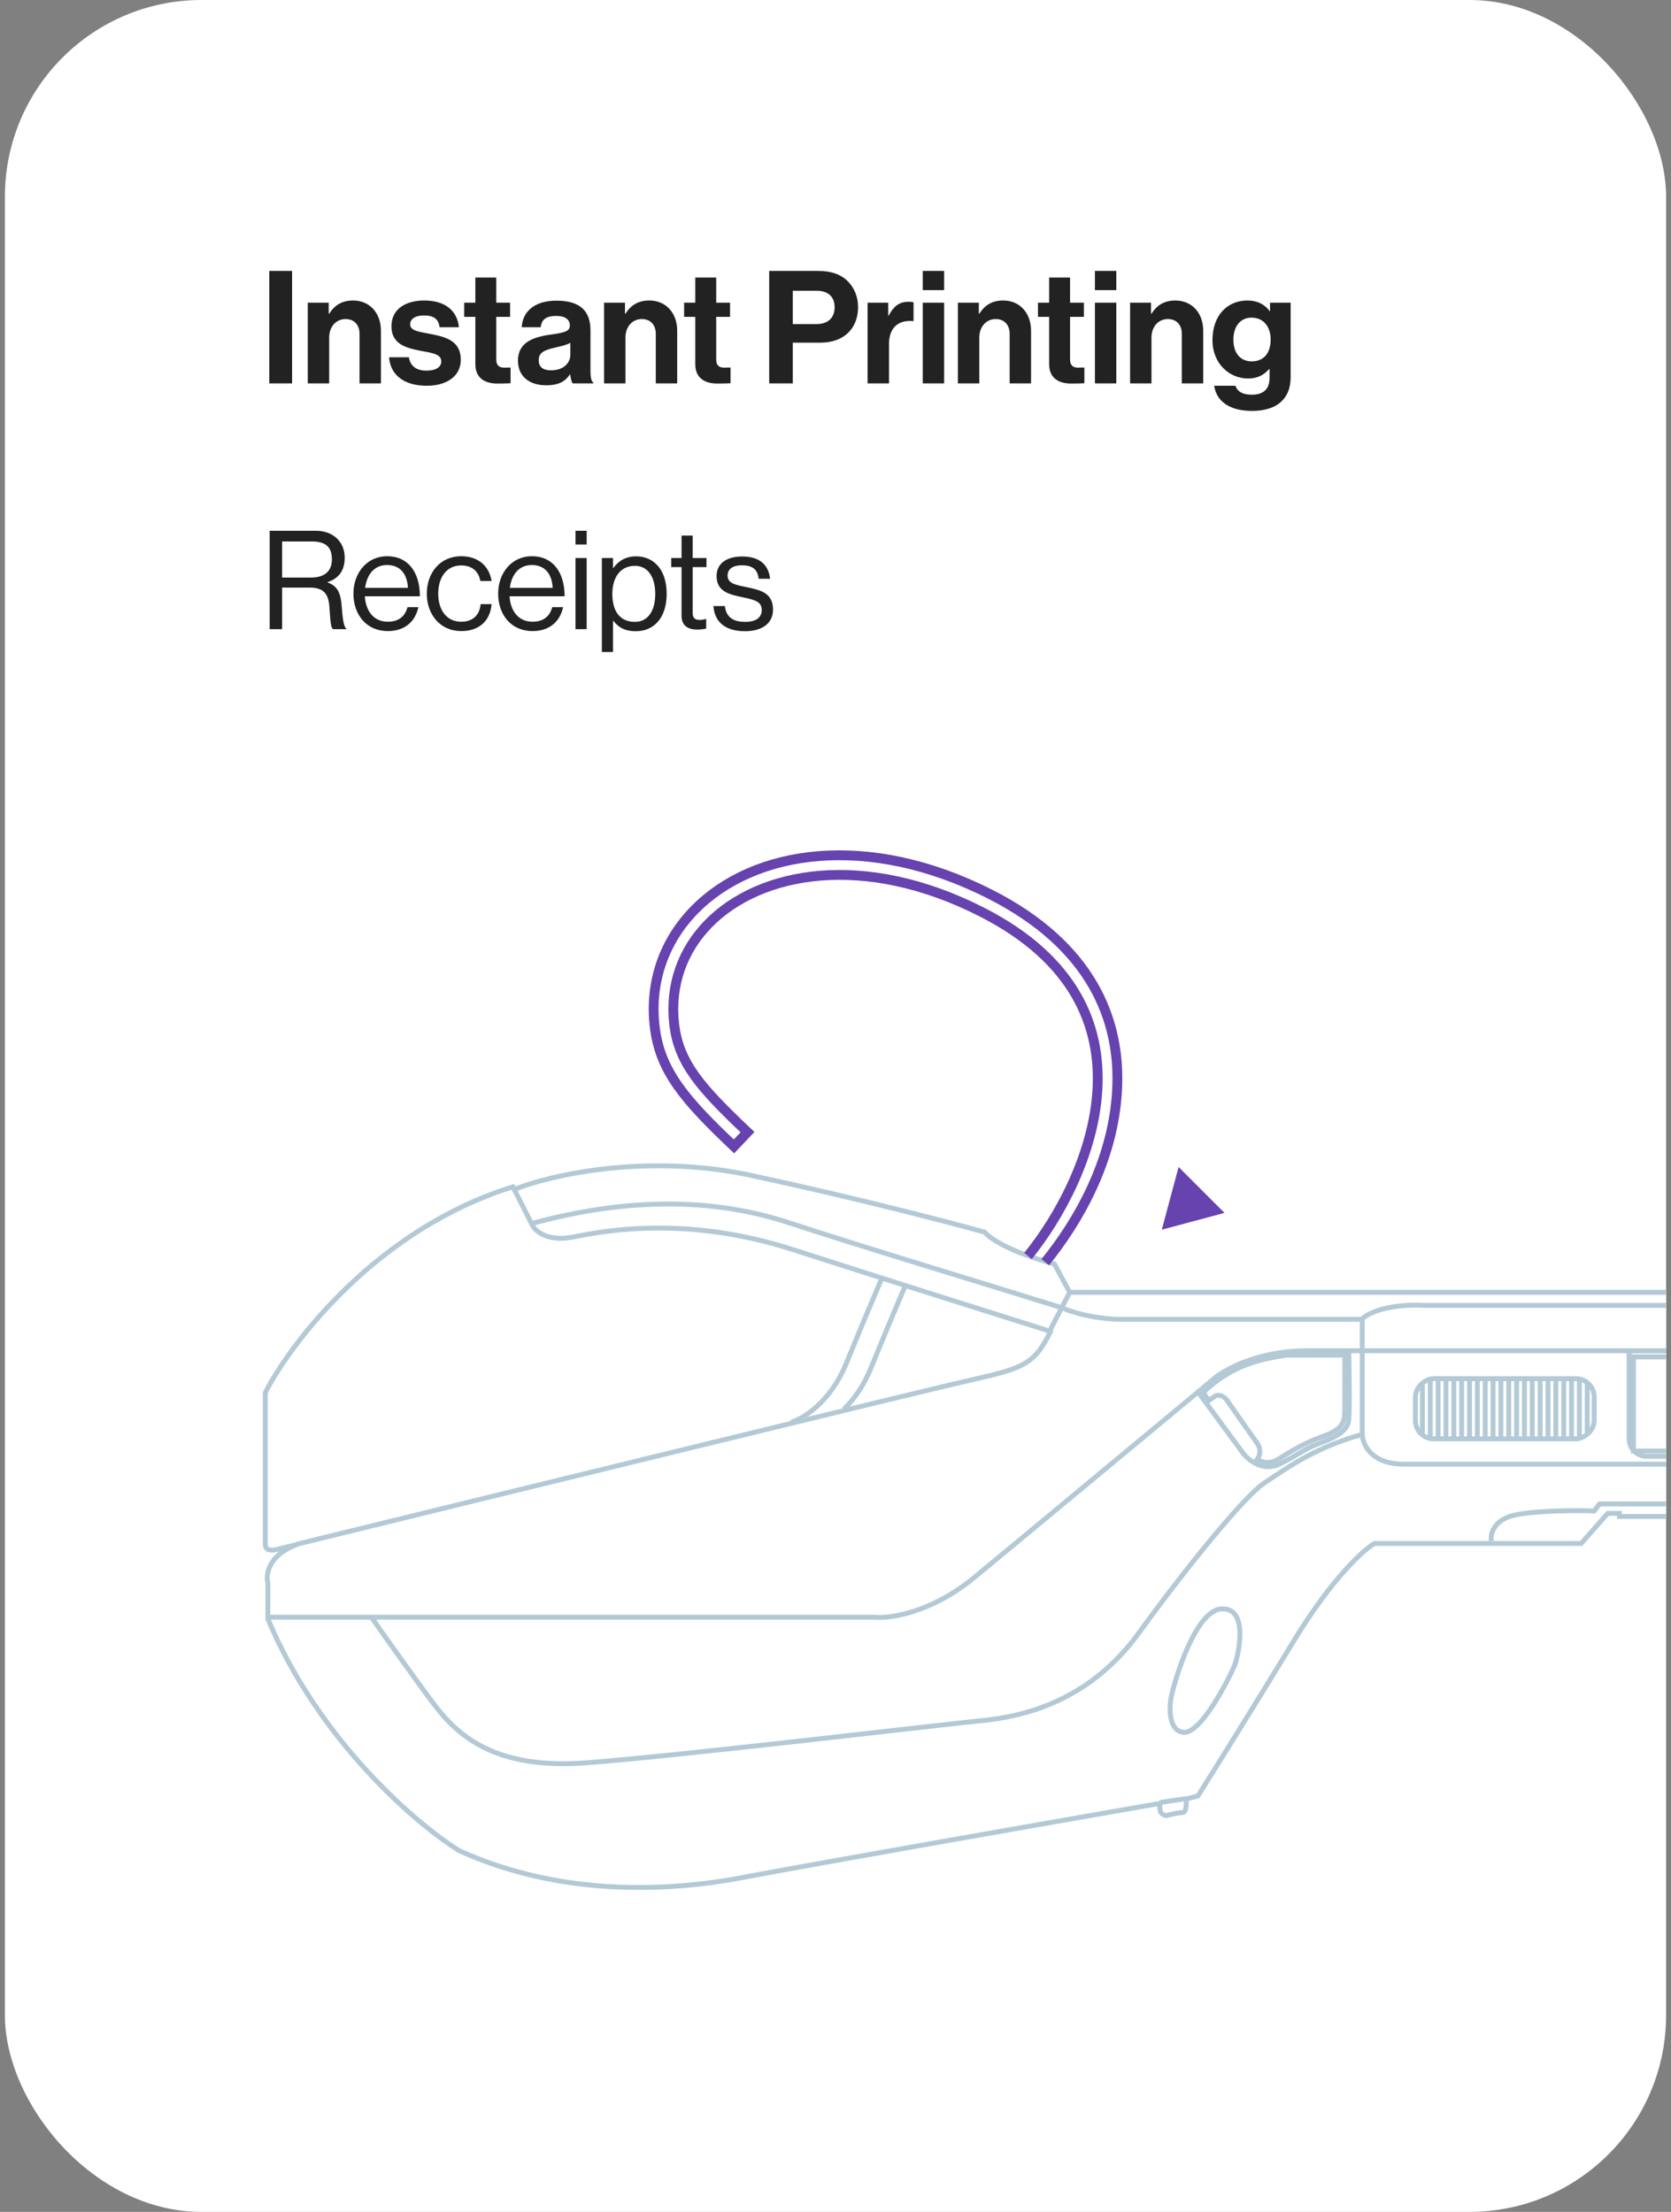 <svg width="170" height="225" viewBox="0 0 170 225" fill="none" xmlns="http://www.w3.org/2000/svg">
<rect x="0" y="0" width="170" height="225" fill="#808080" stroke="none"/>
<g clip-path="url(#clip0_8580_17550)">
<rect x="0.5" width="169" height="225" rx="20" fill="white"/>
<path d="M27.396 39V27.56H29.716V39H27.396ZM33.441 30.792V31.912H33.489C34.049 31.032 34.801 30.568 35.921 30.568C37.617 30.568 38.753 31.848 38.753 33.64V39H36.577V33.96C36.577 33.08 36.065 32.456 35.153 32.456C34.193 32.456 33.489 33.224 33.489 34.344V39H31.313V30.792H33.441ZM43.423 39.24C41.039 39.24 39.711 38.088 39.583 36.344H41.599C41.743 37.288 42.415 37.704 43.391 37.704C44.351 37.704 44.895 37.336 44.895 36.76C44.895 35.976 43.855 35.896 42.735 35.672C41.263 35.384 39.823 34.984 39.823 33.192C39.823 31.416 41.295 30.568 43.167 30.568C45.327 30.568 46.527 31.64 46.687 33.288H44.719C44.623 32.408 44.063 32.088 43.135 32.088C42.287 32.088 41.727 32.408 41.727 33C41.727 33.704 42.815 33.768 43.983 34.008C45.359 34.296 46.879 34.68 46.879 36.6C46.879 38.248 45.471 39.24 43.423 39.24ZM47.224 32.232V30.792H48.36V28.232H50.488V30.792H51.896V32.232H50.488V36.584C50.488 37.192 50.824 37.4 51.304 37.4C51.576 37.4 51.944 37.384 51.944 37.384V38.984C51.944 38.984 51.448 39.016 50.584 39.016C49.528 39.016 48.36 38.6 48.36 37.048V32.232H47.224ZM58.263 39C58.135 38.84 58.055 38.456 58.007 38.088H57.975C57.559 38.712 56.967 39.192 55.559 39.192C53.879 39.192 52.695 38.312 52.695 36.68C52.695 34.872 54.167 34.296 55.991 34.04C57.351 33.848 57.975 33.736 57.975 33.112C57.975 32.52 57.511 32.136 56.599 32.136C55.575 32.136 55.079 32.504 55.015 33.288H53.079C53.143 31.848 54.215 30.584 56.615 30.584C59.079 30.584 60.071 31.688 60.071 33.608V37.784C60.071 38.408 60.167 38.776 60.359 38.92V39H58.263ZM56.087 37.672C57.335 37.672 58.023 36.904 58.023 36.104V34.872C57.639 35.096 57.047 35.224 56.503 35.352C55.367 35.608 54.807 35.864 54.807 36.632C54.807 37.4 55.319 37.672 56.087 37.672ZM63.582 30.792V31.912H63.63C64.19 31.032 64.942 30.568 66.062 30.568C67.758 30.568 68.894 31.848 68.894 33.64V39H66.718V33.96C66.718 33.08 66.206 32.456 65.294 32.456C64.334 32.456 63.63 33.224 63.63 34.344V39H61.454V30.792H63.582ZM69.599 32.232V30.792H70.735V28.232H72.863V30.792H74.271V32.232H72.863V36.584C72.863 37.192 73.199 37.4 73.679 37.4C73.951 37.4 74.319 37.384 74.319 37.384V38.984C74.319 38.984 73.823 39.016 72.959 39.016C71.903 39.016 70.735 38.6 70.735 37.048V32.232H69.599ZM78.255 39V27.56H83.279C84.607 27.56 85.599 27.944 86.271 28.632C86.911 29.288 87.295 30.184 87.295 31.24C87.295 33.4 85.871 34.856 83.471 34.856H80.655V39H78.255ZM80.655 29.576V32.968H83.055C84.271 32.968 84.911 32.296 84.911 31.256C84.911 30.184 84.239 29.576 83.087 29.576H80.655ZM90.362 30.792V32.104H90.41C90.906 31.176 91.466 30.696 92.427 30.696C92.666 30.696 92.811 30.712 92.939 30.76V32.664H92.891C91.466 32.52 90.442 33.272 90.442 35V39H88.266V30.792H90.362ZM93.876 39V30.792H96.052V39H93.876ZM93.876 29.512V27.56H96.052V29.512H93.876ZM99.582 30.792V31.912H99.63C100.19 31.032 100.942 30.568 102.062 30.568C103.758 30.568 104.894 31.848 104.894 33.64V39H102.718V33.96C102.718 33.08 102.206 32.456 101.294 32.456C100.334 32.456 99.63 33.224 99.63 34.344V39H97.454V30.792H99.582ZM105.599 32.232V30.792H106.735V28.232H108.863V30.792H110.271V32.232H108.863V36.584C108.863 37.192 109.199 37.4 109.679 37.4C109.951 37.4 110.319 37.384 110.319 37.384V38.984C110.319 38.984 109.823 39.016 108.959 39.016C107.903 39.016 106.735 38.6 106.735 37.048V32.232H105.599ZM111.392 39V30.792H113.568V39H111.392ZM111.392 29.512V27.56H113.568V29.512H111.392ZM117.098 30.792V31.912H117.146C117.706 31.032 118.458 30.568 119.578 30.568C121.274 30.568 122.41 31.848 122.41 33.64V39H120.234V33.96C120.234 33.08 119.722 32.456 118.81 32.456C117.85 32.456 117.146 33.224 117.146 34.344V39H114.97V30.792H117.098ZM127.367 41.8C125.127 41.8 123.751 40.84 123.527 39.24H125.687C125.863 39.752 126.327 40.152 127.335 40.152C128.567 40.152 129.159 39.56 129.159 38.44V37.544H129.111C128.631 38.088 128.007 38.504 126.967 38.504C125.143 38.504 123.351 37.064 123.351 34.584C123.351 32.136 124.823 30.568 126.903 30.568C127.927 30.568 128.679 30.968 129.175 31.656H129.207V30.792H131.303V38.376C131.303 39.528 130.935 40.312 130.327 40.872C129.639 41.512 128.583 41.8 127.367 41.8ZM127.335 36.76C128.711 36.76 129.271 35.752 129.271 34.536C129.271 33.336 128.631 32.312 127.319 32.312C126.215 32.312 125.479 33.176 125.479 34.552C125.479 35.944 126.215 36.76 127.335 36.76Z" fill="#222222"/>
<path d="M27.438 64V53.99H32.114C33.878 53.99 35.068 55.096 35.068 56.734C35.068 57.952 34.536 58.82 33.332 59.212V59.254C34.354 59.618 34.676 60.318 34.774 61.802C34.886 63.412 35.054 63.818 35.236 63.944V64H33.878C33.668 63.818 33.626 63.44 33.514 61.76C33.416 60.29 32.828 59.772 31.484 59.772H28.698V64H27.438ZM28.698 55.082V58.75H31.666C33.066 58.75 33.766 58.05 33.766 56.916C33.766 55.698 33.206 55.082 31.736 55.082H28.698ZM39.456 64.196C37.244 64.196 35.956 62.488 35.956 60.388C35.956 58.288 37.328 56.58 39.386 56.58C41.556 56.58 42.718 58.26 42.718 60.654H37.118C37.202 62.124 38 63.244 39.456 63.244C40.506 63.244 41.206 62.74 41.458 61.76H42.564C42.228 63.314 41.094 64.196 39.456 64.196ZM39.386 57.476C38.042 57.476 37.314 58.484 37.146 59.8H41.5C41.43 58.358 40.688 57.476 39.386 57.476ZM46.921 64.196C44.765 64.196 43.421 62.488 43.421 60.388C43.421 58.288 44.765 56.58 46.921 56.58C48.629 56.58 49.763 57.56 50.015 59.1H48.867C48.699 58.12 48.013 57.518 46.921 57.518C45.381 57.518 44.583 58.792 44.583 60.388C44.583 61.984 45.381 63.244 46.921 63.244C48.097 63.244 48.797 62.572 48.895 61.452H50.015C49.861 63.188 48.727 64.196 46.921 64.196ZM54.18 64.196C51.968 64.196 50.68 62.488 50.68 60.388C50.68 58.288 52.052 56.58 54.11 56.58C56.28 56.58 57.442 58.26 57.442 60.654H51.842C51.926 62.124 52.724 63.244 54.18 63.244C55.23 63.244 55.93 62.74 56.182 61.76H57.288C56.952 63.314 55.818 64.196 54.18 64.196ZM54.11 57.476C52.766 57.476 52.038 58.484 51.87 59.8H56.224C56.154 58.358 55.412 57.476 54.11 57.476ZM58.551 64V56.762H59.685V64H58.551ZM58.551 55.39V53.99H59.685V55.39H58.551ZM61.231 66.324V56.762H62.365V57.784H62.393C62.939 57.042 63.667 56.594 64.717 56.594C66.551 56.594 67.825 57.994 67.825 60.402C67.825 62.726 66.635 64.21 64.675 64.21C63.695 64.21 62.995 63.916 62.393 63.146H62.365V66.324H61.231ZM64.591 63.258C65.977 63.258 66.663 62.054 66.663 60.416C66.663 58.792 65.977 57.56 64.605 57.56C63.023 57.56 62.295 58.848 62.295 60.416C62.295 61.984 62.925 63.258 64.591 63.258ZM68.288 57.686V56.762H69.338V54.48H70.472V56.762H71.873V57.686H70.472V62.39C70.472 62.894 70.739 63.062 71.201 63.062C71.424 63.062 71.677 63.006 71.802 62.964H71.844V63.944C71.579 64 71.27 64.042 70.934 64.042C70.01 64.042 69.338 63.664 69.338 62.642V57.686H68.288ZM75.787 64.21C73.799 64.21 72.693 63.272 72.581 61.648H73.743C73.897 62.908 74.737 63.258 75.815 63.258C77.005 63.258 77.495 62.74 77.495 62.068C77.495 61.256 76.935 61.046 75.605 60.766C74.177 60.472 72.903 60.178 72.903 58.596C72.903 57.392 73.827 56.608 75.507 56.608C77.299 56.608 78.181 57.462 78.349 58.876H77.187C77.075 57.924 76.557 57.504 75.479 57.504C74.443 57.504 74.023 57.966 74.023 58.54C74.023 59.324 74.723 59.478 75.969 59.73C77.425 60.024 78.643 60.346 78.643 62.012C78.643 63.468 77.453 64.21 75.787 64.21Z" fill="#222222"/>
<path d="M139.876 156.965C140.896 155.915 144.312 153.815 149.812 153.815C155.312 153.815 161.241 153.815 163.518 153.815" stroke="#B3CAD6" stroke-width="0.5"/>
<path d="M76.445 119.572C65.728 117.265 55.893 119.557 52.315 120.991L52.315 128.576L101.906 137.762L110.1 137.762L108.826 131.459L107.273 128.576C102.625 127.334 100.605 125.9 100.176 125.338C96.731 124.377 87.162 121.878 76.445 119.572Z" fill="white" stroke="#B3CAD6" stroke-width="0.5"/>
<path d="M26.987 141.662L26.987 157.098C26.987 157.772 27.726 157.734 28.096 157.63L30.269 157.098C27.288 158.163 27.016 160.174 27.253 161.046L27.253 164.683C32.434 177.068 42.364 185.546 46.681 188.237C55.996 192.495 66.465 192.717 75.558 190.987C82.832 189.603 106.889 185.383 118.008 183.446C117.993 183.461 117.972 183.606 118.008 184.067C118.043 184.529 118.466 184.673 118.673 184.688C119.057 184.585 119.924 184.378 120.314 184.378C120.705 184.378 120.713 183.461 120.669 183.003L121.867 182.692C123.478 180.134 127.677 173.413 131.581 166.99C135.484 160.567 138.708 157.66 139.831 157.009L160.857 157.009L163.562 153.949L164.76 153.949L164.76 154.259L256.845 154.259L257.023 153.904L276.85 153.904L276.85 154.126C277.738 154.333 280.355 154.552 283.726 153.771C287.097 152.991 288.827 151.287 289.271 150.533C291.089 150.045 294.194 148.537 294.327 148.582C294.46 148.626 294.638 148.582 294.904 148.448C295.17 148.315 297.654 147.073 297.964 146.896C298.213 146.754 298.275 146.6 298.275 146.541L300.094 145.343L300.094 142.682L300.493 142.416L300.493 133.988C298.754 132.994 296.042 131.888 294.904 131.46L108.826 131.46L106.785 135.407C101.655 133.796 89.246 129.881 80.659 127.113C69.924 123.653 61.674 125.161 58.347 125.826C55.686 126.359 54.429 125.22 54.133 124.584L52.182 120.725C38.449 124.984 29.663 136.457 26.987 141.662Z" fill="white" stroke="#B3CAD6" stroke-width="0.5"/>
<path d="M138.589 134.21L138.589 145.832C138.589 146.867 139.432 148.937 142.803 148.937C146.174 148.937 223.548 148.937 261.813 148.937C263.603 148.759 267.181 147.757 267.181 145.166M267.181 145.166C267.181 142.576 267.181 136.694 267.181 134.077M267.181 145.166L300.049 145.166" stroke="#B3CAD6" stroke-width="0.5"/>
<path d="M167.511 148.139C166.531 148.139 165.737 147.344 165.737 146.364L165.737 137.404L186.23 137.404L186.23 146.364C186.23 147.344 185.435 148.139 184.456 148.139L167.511 148.139Z" stroke="#B3CAD6" stroke-width="0.5"/>
<path d="M166.18 147.605L166.18 138.024L171.192 138.024L171.198 139.532L180.696 139.532L180.707 138.024L185.697 138.024L185.697 147.605L166.18 147.605Z" stroke="#B3CAD6" stroke-width="0.5"/>
<path d="M118.008 183.357L120.67 182.958" stroke="#B3CAD6" stroke-width="0.5"/>
<path d="M151.72 156.76C151.602 156.065 151.933 154.56 154.204 154.098C156.475 153.637 160.473 153.64 162.188 153.699L162.72 152.989L180.375 152.989L181.04 153.699L289.227 153.699M287.231 153.122C287.364 153.27 287.932 153.504 289.138 153.256C290.646 152.945 293.13 151.747 292.953 151.171C292.776 150.594 290.913 150.638 289.582 151.171C288.783 151.49 286.965 152.28 287.231 153.122Z" stroke="#B3CAD6" stroke-width="0.5"/>
<path d="M144.71 145.921L144.71 140.598" stroke="#B3CAD6" stroke-width="0.5"/>
<path d="M123.685 141.972L122.976 142.46L122.399 141.662C125.371 138.778 128.387 138.246 130.871 137.847L136.815 137.847L136.815 143.391C136.815 144.811 136.504 145.432 134.508 146.142C132.512 146.851 131.182 147.739 130.028 148.448C129.106 149.016 128.224 148.685 127.899 148.448C128.396 147.774 128.106 147.073 127.899 146.807C127.042 145.595 125.229 143.028 124.839 142.46C124.448 141.892 123.907 141.898 123.685 141.972Z" stroke="#B3CAD6" stroke-width="0.5"/>
<path d="M121.867 141.573L126.435 147.783C126.983 148.522 128.511 149.779 130.25 148.892C132.424 147.783 132.734 147.384 134.021 146.896C135.307 146.408 137.081 145.787 137.214 144.456C137.321 143.392 137.259 139.281 137.214 137.359" stroke="#B3CAD6" stroke-width="0.5"/>
<path d="M145.51 146.275L145.51 140.243" stroke="#B3CAD6" stroke-width="0.5"/>
<path d="M146.308 146.275L146.308 140.243" stroke="#B3CAD6" stroke-width="0.5"/>
<path d="M147.107 146.275L147.107 140.243" stroke="#B3CAD6" stroke-width="0.5"/>
<path d="M147.905 146.275L147.905 140.243" stroke="#B3CAD6" stroke-width="0.5"/>
<path d="M148.702 146.275L148.702 140.243" stroke="#B3CAD6" stroke-width="0.5"/>
<path d="M149.501 146.275L149.501 140.243" stroke="#B3CAD6" stroke-width="0.5"/>
<path d="M150.299 146.275L150.299 140.243" stroke="#B3CAD6" stroke-width="0.5"/>
<path d="M151.099 146.275L151.099 140.243" stroke="#B3CAD6" stroke-width="0.5"/>
<path d="M120.447 176.216C118.957 176.145 118.939 173.939 119.117 172.845C119.189 172.091 121.379 163.84 124.262 163.663C127.145 163.485 125.948 168.542 125.593 169.429C125.238 170.316 122.31 176.305 120.447 176.216Z" stroke="#B3CAD6" stroke-width="0.5"/>
<path d="M151.896 146.275L151.896 140.243" stroke="#B3CAD6" stroke-width="0.5"/>
<path d="M152.695 146.275L152.695 140.243" stroke="#B3CAD6" stroke-width="0.5"/>
<path d="M153.493 146.275L153.493 140.243" stroke="#B3CAD6" stroke-width="0.5"/>
<path d="M154.292 146.275L154.292 140.243" stroke="#B3CAD6" stroke-width="0.5"/>
<path d="M155.09 146.275L155.09 140.243" stroke="#B3CAD6" stroke-width="0.5"/>
<path d="M155.889 146.275L155.889 140.243" stroke="#B3CAD6" stroke-width="0.5"/>
<path d="M156.688 146.275L156.687 140.243" stroke="#B3CAD6" stroke-width="0.5"/>
<path d="M157.486 146.275L157.486 140.243" stroke="#B3CAD6" stroke-width="0.5"/>
<path d="M37.81 164.551C39.096 166.384 42.148 170.69 44.064 173.245C46.46 176.438 50.186 180.031 59.634 179.321C69.082 178.612 95.874 175.418 99.954 175.019C104.035 174.62 110.778 173.111 115.834 166.147C120.891 159.183 126.702 152.086 128.698 150.8C130.694 149.513 133.621 147.251 138.723 145.876" stroke="#B3CAD6" stroke-width="0.5"/>
<path d="M158.284 146.275L158.284 140.243" stroke="#B3CAD6" stroke-width="0.5"/>
<path d="M159.083 146.275L159.083 140.243" stroke="#B3CAD6" stroke-width="0.5"/>
<path d="M159.881 146.275L159.881 140.243" stroke="#B3CAD6" stroke-width="0.5"/>
<path d="M160.68 146.275L160.68 140.243" stroke="#B3CAD6" stroke-width="0.5"/>
<path d="M161.478 145.742L161.478 140.774" stroke="#B3CAD6" stroke-width="0.5"/>
<rect x="144" y="146.362" width="6.121" height="18.186" rx="1.863" transform="rotate(-90 144 146.362)" stroke="#B3CAD6" stroke-width="0.5"/>
<path d="M80.482 144.679C81.68 144.339 84.483 142.656 86.115 138.646C87.748 134.636 89.191 131.239 89.708 130.041" stroke="#B3CAD6" stroke-width="0.5"/>
<path d="M92.192 130.573C91.674 131.77 90.231 135.168 88.599 139.178C87.844 141.034 86.837 142.391 85.856 143.348" stroke="#B3CAD6" stroke-width="0.5"/>
<path d="M54.134 124.451C66.82 120.991 75.469 122.79 80.482 124.451C86.692 126.509 100.605 130.72 107.983 133.012C110.29 134.005 113.055 134.224 114.149 134.209L138.501 134.209C140.062 132.825 143.41 132.686 144.888 132.79C181.941 132.79 256.899 132.79 260.306 132.79C263.712 132.79 266.368 133.677 267.27 134.121L300.538 134.121M27.209 164.505L88.821 164.505C90.403 164.683 94.676 164.124 99.112 160.469C103.548 156.814 117.224 145.461 123.508 140.242C124.617 139.296 128.05 137.403 132.912 137.403C137.774 137.403 246.688 137.403 300.538 137.403" stroke="#B3CAD6" stroke-width="0.5"/>
<path d="M30.137 157.099C51.295 151.909 94.685 141.29 98.979 140.332C104.346 139.134 105.278 138.69 106.963 135.275" stroke="#B3CAD6" stroke-width="0.5"/>
<path d="M106.338 128.393C109.667 124.296 113.241 118.106 113.644 110.949C113.847 107.35 113.196 103.649 111.187 100.188C109.179 96.727 105.852 93.573 100.813 91.002C88.3 84.618 76.663 86.415 70.644 92.568C67.627 95.652 66.08 99.791 66.599 104.38C67.117 108.954 69.672 111.877 74.67 116.618L76.047 115.167C71.294 110.659 69.038 108.144 68.586 104.155C68.137 100.182 69.464 96.634 72.073 93.967C77.303 88.621 87.917 86.668 99.904 92.784C104.665 95.213 107.676 98.121 109.458 101.192C111.239 104.261 111.832 107.561 111.647 110.836C111.276 117.429 107.754 123.859 104.582 127.762" stroke="#6643AF"/>
<path d="M118.196 125.088L119.905 118.71L124.575 123.379L118.196 125.088Z" fill="#6643AF"/>
</g>
<defs>
<clipPath id="clip0_8580_17550">
<rect x="0.5" width="169" height="225" rx="20" fill="white"/>
</clipPath>
</defs>
</svg>

